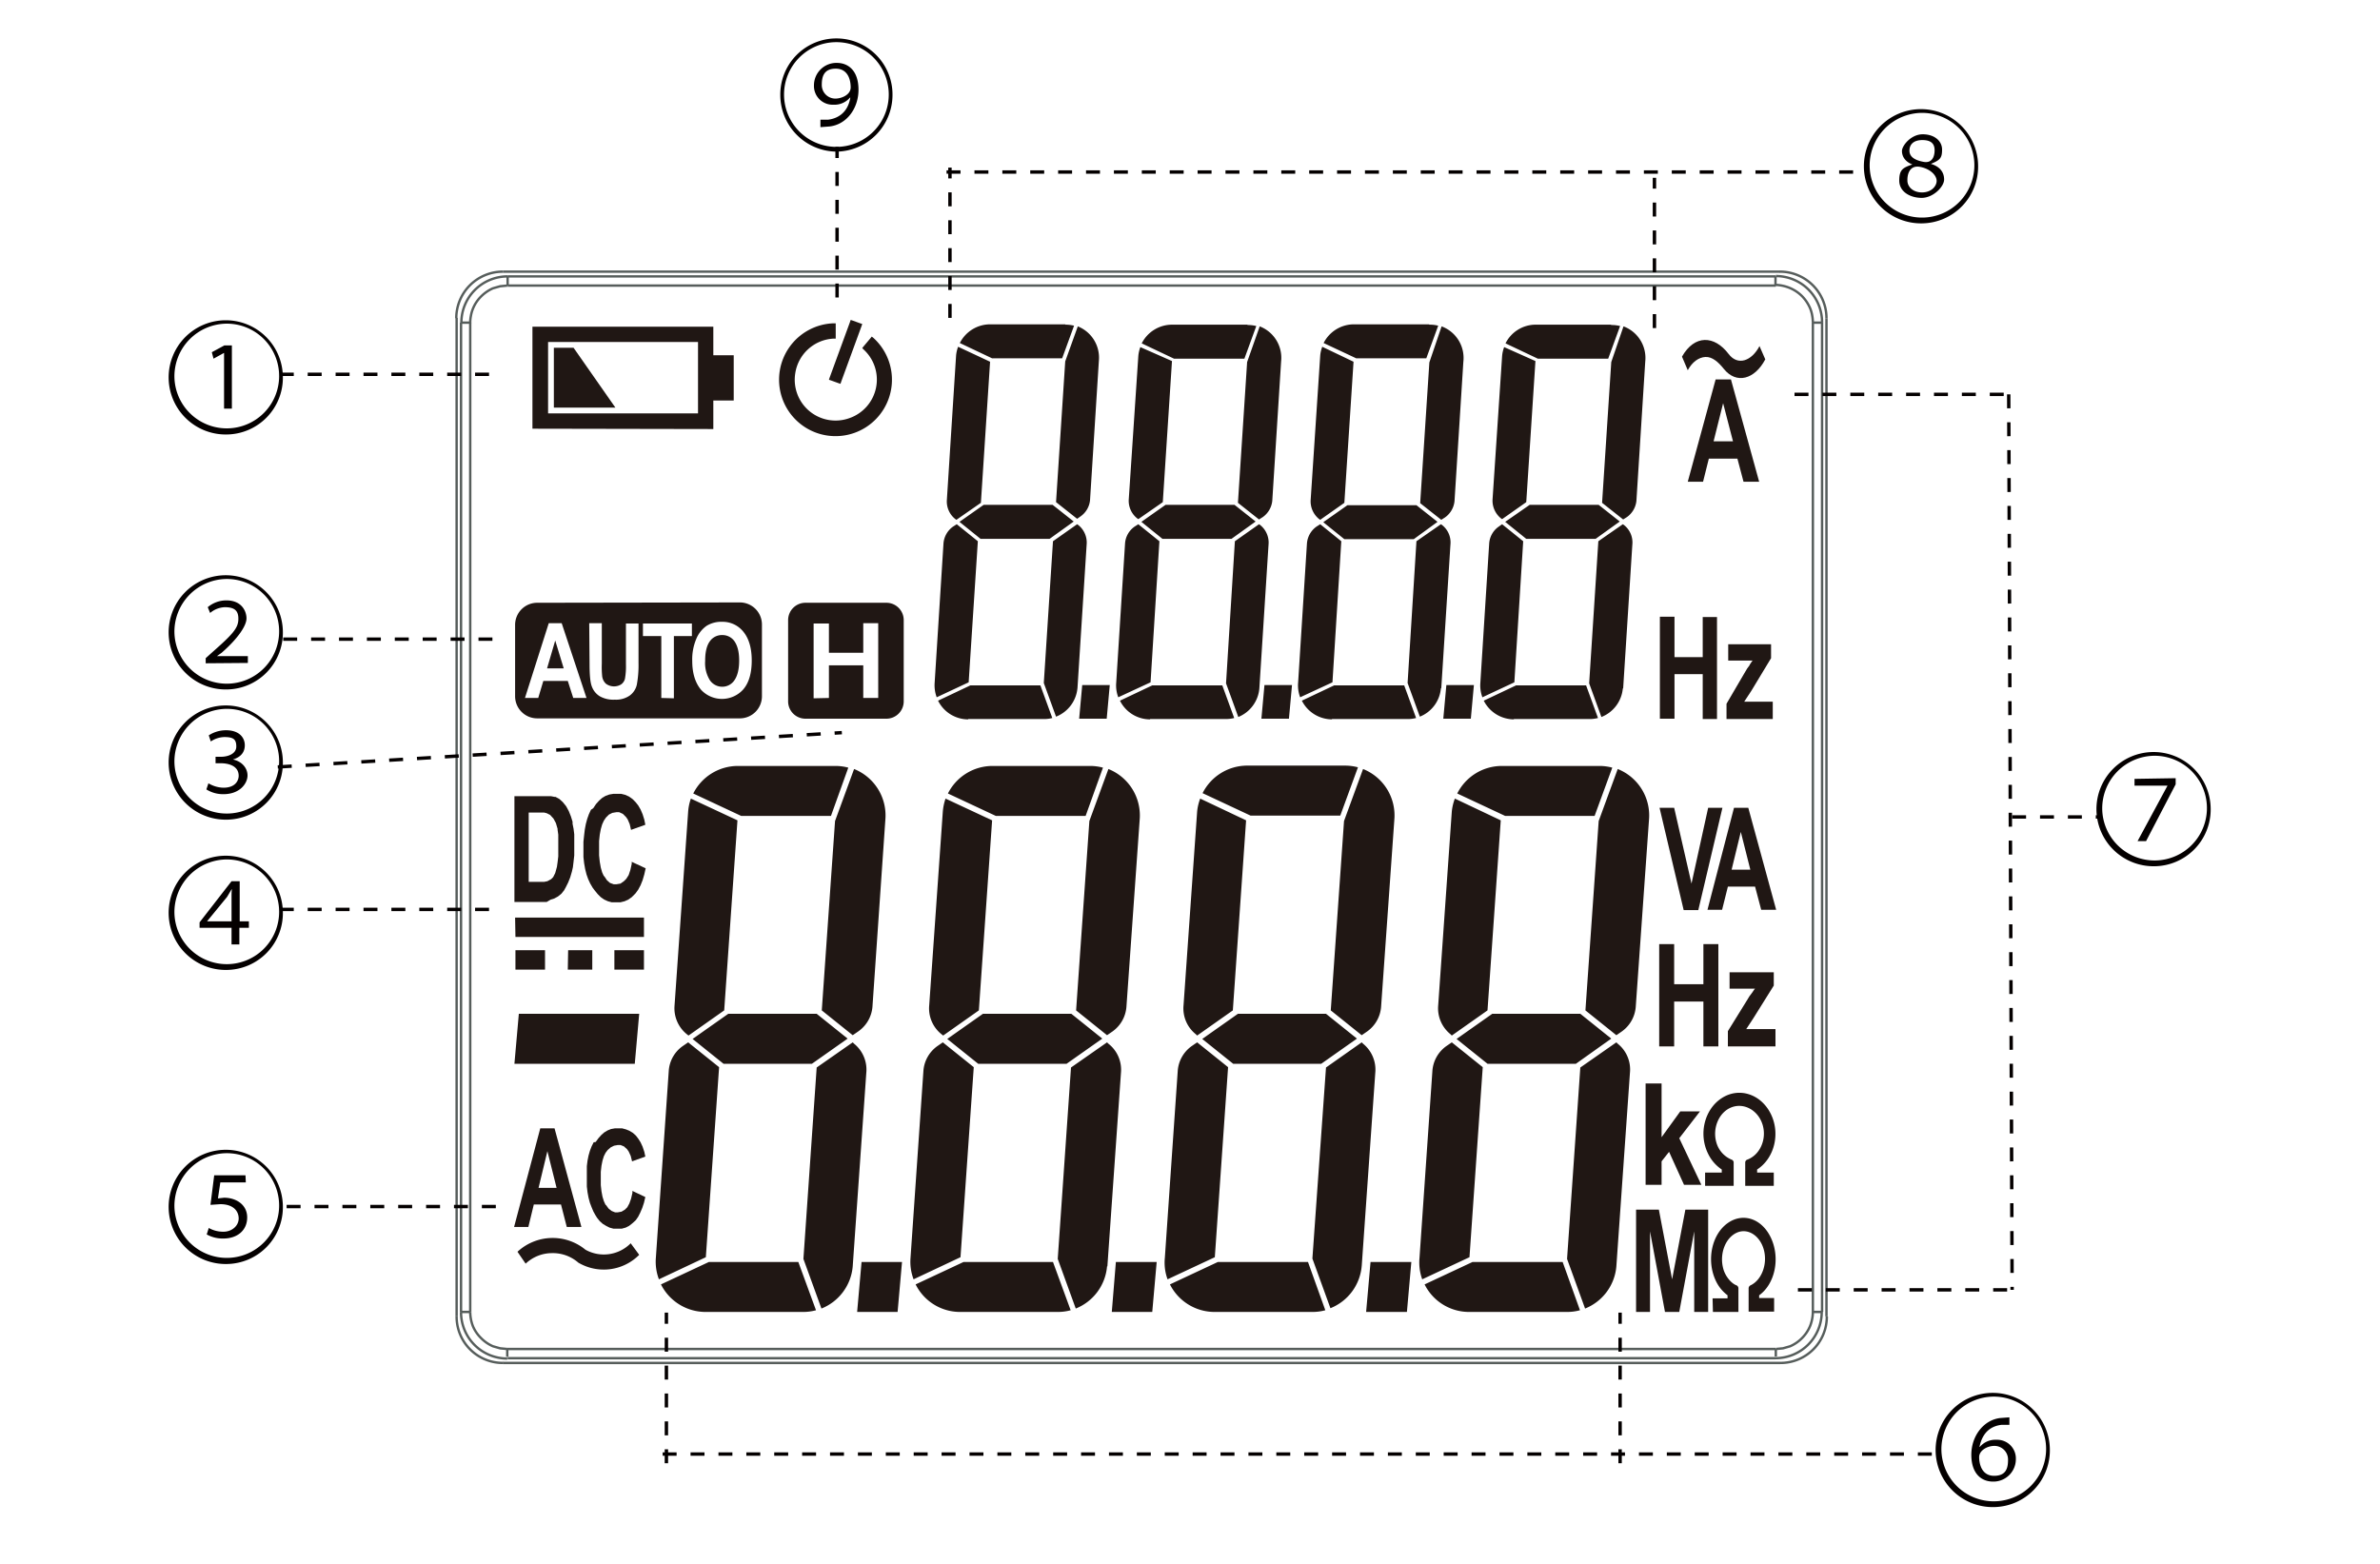 <svg xmlns="http://www.w3.org/2000/svg" viewBox="0 0 700 460"><title>CFL-02R_Display</title><g id="レイヤー_5" data-name="レイヤー 5"><path d="M66.7,127.8a16.8,16.8,0,1,1,16.5-16.8,16.7,16.7,0,0,1-16.5,16.8M51.3,110.9A15.4,15.4,0,1,0,66.7,95.2a15.5,15.5,0,0,0-15.4,15.7m14.6-7.1h0l-3.1,1.7-.5-1.9,3.7-2h2.2v18.6H65.9Z" style="fill:#040000"/><path d="M66.7,202.8A16.8,16.8,0,1,1,83.2,186a16.7,16.7,0,0,1-16.5,16.8M51.3,186a15.4,15.4,0,1,0,15.4-15.7A15.5,15.5,0,0,0,51.3,186m9.2,9.1v-1.5l2-1.8c5.9-5.2,7.5-7,7.6-9.5s-.9-3.7-4-3.7a7.1,7.1,0,0,0-4.3,1.7l-.7-1.7a8.5,8.5,0,0,1,5.5-2c4.5,0,5.9,3.2,5.9,5.3s-2.4,5.8-7.3,10.1L63.8,193h9.1v2Z" style="fill:#040000"/><path d="M66.7,241.1a16.8,16.8,0,1,1,16.5-16.8,16.7,16.7,0,0,1-16.5,16.8M51.3,224.2a15.4,15.4,0,1,0,15.4-15.7,15.5,15.5,0,0,0-15.4,15.7m10,6.2a9,9,0,0,0,4.4,1.3c3.8,0,4.5-2.4,4.5-3.5,0-3-3.1-3.7-5.3-3.7H63.4v-1.9H65c2.1,0,4.5-.9,4.5-3s-.8-2.8-3.5-2.8a7.3,7.3,0,0,0-4,1.3l-.6-1.8a9.3,9.3,0,0,1,5.1-1.5c4,0,5.5,2.3,5.5,4.4s-1.2,3.5-3.5,4.2h0c2.5.5,4.3,2.4,4.3,4.7s-2.2,5.5-7.1,5.5a9.2,9.2,0,0,1-5-1.4Z" style="fill:#040000"/><path d="M66.7,285.3a16.8,16.8,0,1,1,16.5-16.8,16.7,16.7,0,0,1-16.5,16.8M51.3,268.5a15.4,15.4,0,1,0,15.4-15.7,15.5,15.5,0,0,0-15.4,15.7m16.8,9.3v-4.9H58.7v-1.6l9.4-12.1h2.4V271h2.7v1.9H70.4v4.9Zm0-6.8v-7.1c0-.7,0-1.6.1-2.3h-.1l-1.3,2.2-5.9,7.2h7.2Z" style="fill:#040000"/><line x1="590.8" y1="116" x2="591.8" y2="379.4" style="fill:none;stroke:#040000;stroke-miterlimit:10;stroke-dasharray:4.102,4.102"/><line x1="591.8" y1="240.3" x2="617.3" y2="240.3" style="fill:none;stroke:#040000;stroke-miterlimit:10;stroke-dasharray:4.102,4.102"/><path d="M66.7,371.8a16.8,16.8,0,1,1,16.5-16.8,16.7,16.7,0,0,1-16.5,16.8M51.3,354.9a15.4,15.4,0,1,0,15.4-15.7,15.5,15.5,0,0,0-15.4,15.7m21-7.1H64.8l-.7,4.7,1.8-.2c3.5,0,6.8,2,6.8,5.8s-2.9,6.2-7,6.2a9.6,9.6,0,0,1-4.9-1.2l.6-1.9a8.7,8.7,0,0,0,4.3,1.1c2.6,0,4.5-1.8,4.5-3.9s-1.5-4.2-5.4-4.2l-2.9.2,1.1-8.7h9.2Z" style="fill:#040000"/><path d="M586.4,443.3a16.8,16.8,0,1,1,16.5-16.8,16.7,16.7,0,0,1-16.5,16.8M571,426.5a15.4,15.4,0,1,0,15.4-15.7A15.5,15.5,0,0,0,571,426.5m20-7.4h-2.3c-2.5.3-5.5,1.6-6.5,6.5h.1a6,6,0,0,1,4.9-2.1,5.5,5.5,0,0,1,5.7,5.7,6.6,6.6,0,0,1-6.7,6.6c-3.6,0-6.4-2.5-6.4-7.9s3.5-10.2,8.5-10.8l2.7-.2Zm-.4,10.2a4,4,0,0,0-4-4c-2.2,0-4.5,1.4-4.5,3.3s.7,5.5,4.4,5.5,4.1-2.5,4.1-4.8" style="fill:#040000"/><path d="M633.7,254.8A16.8,16.8,0,1,1,650.2,238a16.7,16.7,0,0,1-16.5,16.8M618.3,238a15.4,15.4,0,1,0,15.4-15.7A15.5,15.5,0,0,0,618.3,238m21.6-9.1v1.8l-8.7,16.7h-2.5l8.8-16.3h-9.7v-2Z" style="fill:#040000"/><line x1="147.9" y1="400.9" x2="523.6" y2="400.9" style="fill:none;stroke:#565d5b;stroke-linejoin:bevel;stroke-width:0.7px"/><line x1="522.2" y1="399.5" x2="149.3" y2="399.5" style="fill:none;stroke:#565d5b;stroke-linejoin:bevel;stroke-width:0.7px"/><line x1="149.3" y1="81.3" x2="522.2" y2="81.3" style="fill:none;stroke:#565d5b;stroke-linejoin:bevel;stroke-width:0.7px"/><line x1="523.6" y1="79.9" x2="147.9" y2="79.9" style="fill:none;stroke:#565d5b;stroke-linejoin:bevel;stroke-width:0.7px"/><line x1="134.3" y1="387.2" x2="134.3" y2="93.5" style="fill:none;stroke:#565d5b;stroke-linejoin:bevel;stroke-width:0.7px"/><line x1="135.6" y1="385.9" x2="135.6" y2="94.9" style="fill:none;stroke:#565d5b;stroke-linejoin:bevel;stroke-width:0.7px"/><line x1="138.3" y1="94.9" x2="138.3" y2="385.9" style="fill:none;stroke:#565d5b;stroke-linejoin:bevel;stroke-width:0.7px"/><line x1="535.9" y1="94.9" x2="535.9" y2="385.9" style="fill:none;stroke:#565d5b;stroke-linejoin:bevel;stroke-width:0.7px"/><line x1="537.2" y1="93.6" x2="537.2" y2="387.2" style="fill:none;stroke:#565d5b;stroke-linejoin:bevel;stroke-width:0.7px"/><line x1="533.2" y1="385.9" x2="533.2" y2="94.9" style="fill:none;stroke:#565d5b;stroke-linejoin:bevel;stroke-width:0.7px"/><path d="M135.6,385.9a13.6,13.6,0,0,0,13.6,13.7" style="fill:none;stroke:#565d5b;stroke-linejoin:bevel;stroke-width:0.7px"/><path d="M134.3,387.2a13.6,13.6,0,0,0,13.7,13.7" style="fill:none;stroke:#565d5b;stroke-linejoin:bevel;stroke-width:0.7px"/><path d="M149.3,81.3a13.6,13.6,0,0,0-13.6,13.7" style="fill:none;stroke:#565d5b;stroke-linejoin:bevel;stroke-width:0.7px"/><path d="M147.9,79.9a13.7,13.7,0,0,0-13.7,13.7" style="fill:none;stroke:#565d5b;stroke-linejoin:bevel;stroke-width:0.7px"/><path d="M522.2,399.5a13.6,13.6,0,0,0,13.6-13.7" style="fill:none;stroke:#565d5b;stroke-linejoin:bevel;stroke-width:0.7px"/><path d="M523.6,400.9a13.6,13.6,0,0,0,13.7-13.7" style="fill:none;stroke:#565d5b;stroke-linejoin:bevel;stroke-width:0.7px"/><path d="M535.9,94.9a13.6,13.6,0,0,0-13.6-13.7" style="fill:none;stroke:#565d5b;stroke-linejoin:bevel;stroke-width:0.7px"/><path d="M537.2,93.6a13.7,13.7,0,0,0-13.7-13.7" style="fill:none;stroke:#565d5b;stroke-linejoin:bevel;stroke-width:0.7px"/><path d="M138.3,385.9h-2.7" style="fill:none;stroke:#565d5b;stroke-linejoin:bevel;stroke-width:0.7px"/><path d="M149.2,396.8v1a2.6,2.6,0,0,0,0,.5v.8h0" style="fill:none;stroke:#565d5b;stroke-linejoin:bevel;stroke-width:0.7px"/><path d="M522.3,396.8v.5a3,3,0,0,0,0,.5v1.2h0" style="fill:none;stroke:#565d5b;stroke-linejoin:bevel;stroke-width:0.7px"/><path d="M535.9,385.9h-2.7" style="fill:none;stroke:#565d5b;stroke-linejoin:bevel;stroke-width:0.7px"/><polyline points="535.9 94.9 535.9 94.9 535.8 94.9 535.8 94.9 535.7 94.9 535.6 94.9 535.4 94.9 535.1 94.9 534.7 94.9 534.2 94.9 533.7 94.9 533.2 94.9" style="fill:none;stroke:#565d5b;stroke-linejoin:bevel;stroke-width:0.7px"/><path d="M533.2,94.9a12.6,12.6,0,0,0-.2-2.1,9.9,9.9,0,0,0-.6-2.1,11.5,11.5,0,0,0-2.4-3.6,11.2,11.2,0,0,0-3.6-2.4,11.9,11.9,0,0,0-4.2-.9" style="fill:none;stroke:#565d5b;stroke-linejoin:bevel;stroke-width:0.7px"/><path d="M522.3,84h-373" style="fill:none;stroke:#565d5b;stroke-linejoin:bevel;stroke-width:0.7px"/><path d="M149.2,84l-2.1.2-2.1.6a11.4,11.4,0,0,0-3.5,2.4,10.7,10.7,0,0,0-2.4,3.6,9.9,9.9,0,0,0-.6,2.1,10.2,10.2,0,0,0-.2,2.1" style="fill:none;stroke:#565d5b;stroke-linejoin:bevel;stroke-width:0.7px"/><path d="M138.3,385.9a12.3,12.3,0,0,0,.2,2.1,11.7,11.7,0,0,0,.6,2.1,10.7,10.7,0,0,0,2.4,3.5,10.9,10.9,0,0,0,3.5,2.4l2.1.6,2.1.2" style="fill:none;stroke:#565d5b;stroke-linejoin:bevel;stroke-width:0.7px"/><path d="M149.2,396.8h373" style="fill:none;stroke:#565d5b;stroke-linejoin:bevel;stroke-width:0.7px"/><path d="M522.3,396.8l2.1-.2,2.1-.6a11.1,11.1,0,0,0,3.5-2.4,10.9,10.9,0,0,0,2.4-3.6,11.7,11.7,0,0,0,.6-2.1,12.3,12.3,0,0,0,.2-2.1" style="fill:none;stroke:#565d5b;stroke-linejoin:bevel;stroke-width:0.7px"/><polyline points="138.3 94.9 137.8 94.9 137.3 94.9 136.8 94.9 136.4 94.9 136.1 94.9 135.9 94.9 135.8 94.9 135.7 94.9 135.7 94.9 135.6 94.9" style="fill:none;stroke:#565d5b;stroke-linejoin:bevel;stroke-width:0.7px"/><path d="M149.3,81.3h0c0,.1,0,.2,0,.3V84" style="fill:none;stroke:#565d5b;stroke-linejoin:bevel;stroke-width:0.7px"/><path d="M522.2,81.3h0V82a2.1,2.1,0,0,1,0,.4V84" style="fill:none;stroke:#565d5b;stroke-linejoin:bevel;stroke-width:0.7px"/><path d="M173.8,238.2l-.6,1.3-.5,1.4-.4,1.5-.3,1.6-.2,1.7-.2,1.9v4.5l.2,1.8.3,1.7.4,1.6.5,1.4.6,1.3.7,1.2.6.8.9,1.1.9.9,1,.7,1.1.5,1.1.3h2.6l1.2-.3,1.1-.5,1-.7.9-.9.2-.2.8-1.1.7-1.3.6-1.5.5-1.7.4-1.8-4.1-1.9v.6l-.4,1.8-.5,1.5-.7,1.1-.7.7-1,.7-1.2.2h-.8l-1.1-.4-.9-.8-.8-1.2h-.1l-.5-1.1-.4-1.4-.3-1.7-.2-1.9v-4.2l.2-1.9.3-1.6.4-1.4.5-1.1.6-.9.9-.9,1-.5,1.2-.2h.8l1.1.5.9.9.5.7.6,1.4.4,1.7,4.2-1.5-.3-1.5-.5-1.6-.6-1.4-.7-1.2-.8-1-.9-.9-1-.7-1.1-.5-1.2-.3h-2.3l-1.2.2-1.1.4-1,.6-.9.8-.9,1-.8,1.2Zm-11.8,26.4,1-.3,1.1-.6,1-.8.8-1,.5-.9.7-1.4.6-1.5.5-1.7.3-1.3.2-1.7.2-1.8v-6.2l-.2-1.6-.3-1.5v-.6l-.5-1.6-.6-1.5-.7-1.3-.2-.3-.9-1.1-1-.9-1.1-.6h-.3l-1-.2H151.3v31.1h9.5Zm.8-23.8h0l.7,1.3.5,1.7v.3l.2,1.4v6.4l-.2,1.7-.2,1.4-.5,1.8-.6,1.2-.6.6-1.1.6H161l-1,.2h-4.5V239H160l.8.2,1,.5Zm17.9,38.7h8.7v5.7h-8.7Zm-13.6,0h7.1v5.7H167Zm-15.5-3.9h37.8v-5.7H151.5Zm0,3.9h8.7v5.7h-8.7Z" style="fill:#201714;fill-rule:evenodd"/><path d="M163.7,349.4h-5.3l2.6-10.8Zm1.3,4.9,1.7,6.6H171l-7.9-29h-4.2l-7.7,29h4.2l1.6-6.6Zm9.6-18.3-.6,1.2-.5,1.3-.4,1.4-.3,1.5-.2,1.6v6l.2,1.7.3,1.6.4,1.5.5,1.3.5,1.2.6,1.1.5.8.8,1,.9.8,1,.6,1,.5,1.1.3h2.5l1.1-.3,1-.5.9-.7.9-.8.2-.2.7-1,.6-1.2.6-1.4.5-1.5.4-1.7-3.8-1.8v.6l-.4,1.7-.5,1.4-.6,1.1-.7.7-1,.6-1.1.2h-.8l-1-.4-.9-.7-.8-1.1h-.1l-.5-1.1-.4-1.3-.3-1.6-.2-1.8v-3.9l.2-1.8.3-1.5.4-1.3.5-1,.6-.8.9-.8,1-.5,1.1-.2h.8l1,.4.9.8.5.7.6,1.3.4,1.6,3.9-1.4-.3-1.4-.5-1.5-.6-1.3-.7-1.1-.7-.9-.9-.8-1-.6-1-.4-1.1-.3h-2.2l-1.1.2-1,.4-1,.6-.9.8-.8.9-.8,1.1Z" style="fill:#201714;fill-rule:evenodd"/><path d="M172.2,367.6a11.1,11.1,0,0,0,13.3-1.9l2.5,3.4a14.7,14.7,0,0,1-17.9,2.3,11.4,11.4,0,0,0-7.8-2.8,11.3,11.3,0,0,0-7.7,3.1l-2.4-3.5a15.2,15.2,0,0,1,20-.6" style="fill:#201714;fill-rule:evenodd"/><path d="M245.6,241.5l-3.9,55.7,9.1,7.3,1.6-1.1a9.8,9.8,0,0,0,4.2-7.2l3.8-55.1a14.7,14.7,0,0,0-9.2-14.9ZM207.5,385.9h28.7a14.5,14.5,0,0,0,3.8-.5l-5.2-14.2H208.5l-14.1,6.6a14.7,14.7,0,0,0,13.1,8.1m.1-16.1,3.9-55.9-9.1-7.3-1.6,1.1a9.7,9.7,0,0,0-4.1,7.2l-3.8,55.1a14.6,14.6,0,0,0,.9,6.3Zm43.2,2.7,4-57a9.8,9.8,0,0,0-3.6-8.5l-.4-.4L240.2,314l-3.9,56.3,5.3,14.6a14.7,14.7,0,0,0,9.2-12.4m-5.1-147.2H217a14.7,14.7,0,0,0-13.1,8.1l14.1,6.6h26.4l5.1-14.2a14.6,14.6,0,0,0-3.8-.5m-42.5,9.6a14.7,14.7,0,0,0-.8,3.8l-4,57a9.8,9.8,0,0,0,3.6,8.5l.5.4,10.5-7.4,3.9-55.9Zm35.6,78h-26l-9.1-7.3,10.5-7.4h26l9.1,7.3Zm74.9,0h-26l-9.1-7.3,10.5-7.4h26l9.1,7.3Zm6.7-71.4-3.9,55.7,9.1,7.3,1.6-1.1a9.8,9.8,0,0,0,4.1-7.2l3.9-55.1a14.7,14.7,0,0,0-9.2-14.9ZM282.4,385.9h28.7a14.4,14.4,0,0,0,3.8-.5l-5.2-14.2H283.4l-14.1,6.6a14.6,14.6,0,0,0,13.1,8.1m.1-16.1,3.9-55.9-9.1-7.3-1.6,1.1a9.8,9.8,0,0,0-4.1,7.2l-3.8,55.1a14.5,14.5,0,0,0,.9,6.3Zm43.2,2.7,4-57A9.7,9.7,0,0,0,326,307l-.4-.4L315,314l-3.9,56.3,5.3,14.6a14.7,14.7,0,0,0,9.2-12.4m-5.1-147.2H291.9a14.7,14.7,0,0,0-13.1,8.1l14.1,6.6h26.4l5.1-14.2a14.6,14.6,0,0,0-3.8-.5m-42.5,9.6a15.8,15.8,0,0,0-.8,3.8l-4,57a9.7,9.7,0,0,0,3.6,8.5l.5.4,10.5-7.4,3.9-55.9Zm110.5,78H362.7l-9.1-7.3,10.5-7.4H390l9.1,7.3Zm6.7-71.4-3.9,55.7,9.1,7.3,1.6-1.1a9.8,9.8,0,0,0,4.1-7.2l3.9-55.1a14.7,14.7,0,0,0-9.2-14.9ZM357.3,385.9H386a14.4,14.4,0,0,0,3.8-.5l-5.1-14.2H358.2l-14.1,6.6a14.7,14.7,0,0,0,13.1,8.1m.1-16.1,3.9-55.9-9.1-7.3-1.6,1.1a9.8,9.8,0,0,0-4.1,7.2l-3.8,55.1a14.2,14.2,0,0,0,.8,6.3Zm43.2,2.7,4-57a9.8,9.8,0,0,0-3.6-8.5l-.4-.4L390,314,386,370.2l5.3,14.6a14.7,14.7,0,0,0,9.2-12.4m-5.1-147.2H366.8a14.7,14.7,0,0,0-13.1,8.1l14.1,6.6h26.4l5.2-14.2a14.7,14.7,0,0,0-3.8-.5M353,234.9a14.8,14.8,0,0,0-.9,3.8l-4,57a9.7,9.7,0,0,0,3.6,8.5l.4.4,10.5-7.4,3.9-55.9Zm110.5,78h-26l-9.1-7.3,10.5-7.4h25.9l9.1,7.3Zm6.7-71.4-3.9,55.7,9.1,7.3,1.6-1.1a9.8,9.8,0,0,0,4.1-7.2l3.9-55.1a14.7,14.7,0,0,0-9.2-14.9ZM432.2,385.9h28.7a14.4,14.4,0,0,0,3.8-.5l-5.1-14.2H433.1l-14.1,6.6a14.6,14.6,0,0,0,13.1,8.1m.1-16.1,3.9-55.9-9.1-7.3-1.6,1.1a9.8,9.8,0,0,0-4.1,7.2l-3.8,55.1a14.6,14.6,0,0,0,.8,6.3Zm43.2,2.7,4-57a9.7,9.7,0,0,0-3.6-8.5l-.4-.4L464.8,314l-3.9,56.3,5.3,14.6a14.7,14.7,0,0,0,9.2-12.4m-5.1-147.2H441.7a14.7,14.7,0,0,0-13.1,8.1l14.1,6.6H469l5.2-14.2a14.6,14.6,0,0,0-3.8-.5m-42.5,9.6a15.1,15.1,0,0,0-.9,3.8l-4,57a9.8,9.8,0,0,0,3.6,8.5l.4.4,10.5-7.4,3.9-55.9Z" style="fill:#201714;fill-rule:evenodd"/><polygon points="265.3 371.2 253.4 371.2 252.1 385.9 264 385.9 265.3 371.2" style="fill:#201714;fill-rule:evenodd"/><polygon points="340.2 371.2 328.2 371.2 327 385.9 338.9 385.9 340.2 371.2" style="fill:#201714;fill-rule:evenodd"/><polygon points="415.1 371.2 403.1 371.2 401.8 385.9 413.8 385.9 415.1 371.2" style="fill:#201714;fill-rule:evenodd"/><polygon points="151.3 312.9 186.7 312.9 188 298.2 152.6 298.2 151.3 312.9" style="fill:#201714;fill-rule:evenodd"/><polygon points="488.7 348.5 488.7 341.6 490.9 338.8 495.3 348.5 500.4 348.5 493.9 334.8 500 326.9 494.2 326.9 488.7 334.5 488.7 318.7 484 318.7 484 348.5 488.7 348.5" style="fill:#201714;fill-rule:evenodd"/><path d="M501.5,348.8h8.4V342a.9.9,0,0,0-.6-.9,7.7,7.7,0,0,1-4.5-5.1c-1.2-4.2.8-8.9,4.5-10.3s7.8.9,9.1,5.1-.7,8.9-4.5,10.3a.9.9,0,0,0-.6.9v6.8h8.4v-3.9h-4.9v-.9c5.1-3.3,6.9-10.6,4-16.4s-9.3-7.9-14.4-4.6-6.9,10.6-4,16.4a11.6,11.6,0,0,0,4,4.6v.9h-4.9Z" style="fill:#201714;fill-rule:evenodd"/><path d="M509.3,255.8l2.7-11.1,2.8,11.1Zm4.9-18.2H510l-7.8,30h4.3l1.7-6.8h8l1.8,6.8h4.4Z" style="fill:#201714;fill-rule:evenodd"/><polygon points="495.2 267.7 499.5 267.7 506.6 237.6 502.4 237.6 497.5 259.9 492.4 237.6 488.1 237.6 495.2 267.7" style="fill:#201714;fill-rule:evenodd"/><path d="M239.3,205.4v-22h4.5V192h10.1v-8.7h4.4v22h-4.4v-9.6H243.8v9.6Zm-2.5-28.1h23.9a5.1,5.1,0,0,1,5.1,5.1v23.9a5.1,5.1,0,0,1-5.1,5.1H236.9a5.1,5.1,0,0,1-5.1-5.1V182.4a5.1,5.1,0,0,1,5.1-5.1" style="fill:#201714;fill-rule:evenodd"/><path d="M207.4,194.4a9.5,9.5,0,0,0,1.4,5.7,4.4,4.4,0,0,0,3.6,1.9,4.3,4.3,0,0,0,3.6-1.9c.9-1.3,1.4-3.2,1.4-5.8s-.5-4.4-1.4-5.7a4.3,4.3,0,0,0-3.6-1.8,4.3,4.3,0,0,0-3.6,1.8c-.9,1.2-1.4,3.1-1.4,5.7m-3.8.1a15.4,15.4,0,0,1,1.2-6.5,8.7,8.7,0,0,1,3-3.8,8.2,8.2,0,0,1,4.6-1.2,7.8,7.8,0,0,1,6.3,3c1.6,2,2.4,4.8,2.4,8.4s-.8,6.6-2.6,8.6a8.4,8.4,0,0,1-12.3,0q-2.6-3.1-2.6-8.5m-9.1,10.9V187.1h-5.4v-3.7h14.4v3.7h-5.3v18.3Zm-21.2-22H177v11.9a26.9,26.9,0,0,0,.1,3.6,3.6,3.6,0,0,0,1.1,2.3,4,4,0,0,0,4.5.2,2.9,2.9,0,0,0,1.1-1.6,20.5,20.5,0,0,0,.3-4.3V183.4h3.7v11.6a31.5,31.5,0,0,1-.5,6.4,5.4,5.4,0,0,1-2.1,3.2,7.1,7.1,0,0,1-4.4,1.2,8.1,8.1,0,0,1-4.4-1,5.6,5.6,0,0,1-2.3-2.8c-.5-1.2-.7-3.5-.7-6.8Zm-7.5,13.3-2.5-8.2-2.4,8.2Zm6.7,8.7h-3.9l-1.6-5h-7.2l-1.5,5h-3.9l7-22h3.8Zm45.1-28.1a6.5,6.5,0,0,1,6.5,6.5v21.1a6.5,6.5,0,0,1-6.5,6.5H158a6.5,6.5,0,0,1-6.5-6.5V183.8a6.5,6.5,0,0,1,6.5-6.5Z" style="fill:#201714;fill-rule:evenodd"/><path d="M501,307.8h4.4V277.7H501v11.8h-8.6V277.7h-4.4v30.1h4.4V294.6H501Zm7.2-4.5v4.5h14v-5.1h-8.6l2.1-3.2,6-9.6V286h-13v4.8h7.5l-.2.2-.2.3-.2.3-.2.3-.3.4-.3.4-.3.4-.3.5-.3.5Z" style="fill:#201714;fill-rule:evenodd"/><path d="M161.2,121.6h44.1v-21H161.2Zm-4.6,4.5v-30h53.2v8.4h6v13.3h-6v8.4Zm6.3-23.8h5.8L181,119.9H162.9Z" style="fill:#201714;fill-rule:evenodd"/><path d="M504,129.8l2.8-11.2,2.9,11.2Zm5.1-18.2h-4.5l-8.2,30.1h4.5l1.7-6.8H511l1.8,6.8h4.6Z" style="fill:#201714;fill-rule:evenodd"/><path d="M508.4,104.1c2.7,3.6,6.8,2.1,9.1-2.3l1.7,3.9c-3.1,5.9-8.5,7.4-12.2,2.8-1.6-2-3.4-3.6-5.4-3.5s-3.9,1.5-5.2,3.9l-1.7-4c3.7-6.5,9.5-6.3,13.7-.8" style="fill:#201714;fill-rule:evenodd"/><path d="M500.8,211.5H505v-30h-4.2v11.8h-8.3V181.4h-4.3v30h4.3V198.3h8.3Zm7-4.5v4.5h13.6v-5.1H513l2.1-3.2,5.8-9.6v-4.1H508.3v4.8h7.2l-.2.2-.2.3-.2.3-.2.3-.2.4-.3.4-.3.4-.3.5-.3.5Z" style="fill:#201714;fill-rule:evenodd"/><path d="M253.9,102l2.1-2.5.4-.5.5.4a16.6,16.6,0,1,1-11.8-4.3h.7v4.5h-.6a12,12,0,0,0-11.3,10.2A12,12,0,0,0,249.8,123a12,12,0,0,0,4.2-20.2l-.4-.4Zm-.5-6.1-6,16.4-.2.6-.6-.2-2.2-.8-.6-.2.2-.6,6-16.4.2-.6.6.2,2.2.8.6.2Z" style="fill:#201714"/><polygon points="498.3 385.9 502.4 385.9 502.4 355.8 495.7 355.8 491.8 376.3 487.9 355.8 481.2 355.8 481.2 385.9 485.3 385.9 485.3 362.2 489.7 385.9 493.9 385.9 498.3 362.2 498.3 385.9" style="fill:#201714;fill-rule:evenodd"/><path d="M503.8,385.9h7.5V379a1,1,0,0,0-.5-.9c-1.7-.6-3.5-2.9-4-5.1-1.1-4.3.7-8.9,4-10.4s6.9.9,8,5.1-.7,8.9-4,10.4a1,1,0,0,0-.5.9v6.8h7.5v-4h-4.4V381c4.6-3.3,6.2-10.7,3.6-16.6s-8.3-7.9-12.9-4.6-6.2,10.7-3.6,16.6a11.4,11.4,0,0,0,3.6,4.6v.9h-4.4Z" style="fill:#201714;fill-rule:evenodd"/><path d="M433.5,201.5h-8.1l-.9,9.9h8.1Zm-53.5,0h-8.1l-.9,9.9h8.1Zm-66.7-95.2-2.7,41.4,6.2,4.9,1-.7a6.6,6.6,0,0,0,2.8-4.8l2.6-41A9.9,9.9,0,0,0,317,96ZM284.7,211.5h22.2a10,10,0,0,0,2.6-.3l-3.5-9.6H285.4l-9.5,4.5a9.9,9.9,0,0,0,8.9,5.5m.1-10.9,2.7-41.5-6.2-5-1.1.7a6.7,6.7,0,0,0-2.8,4.9l-2.6,41a10.2,10.2,0,0,0,.6,4.3Zm32,1.8,2.7-42.3a6.6,6.6,0,0,0-2.5-5.8l-.3-.2-7.1,5L307,200.9l3.6,9.9a10,10,0,0,0,6.3-8.4m-3.5-107H291.2a10,10,0,0,0-8.9,5.5l9.5,4.5h20.6l3.5-9.6a10.4,10.4,0,0,0-2.6-.3m-31.5,6.5a9.7,9.7,0,0,0-.6,2.6l-2.7,42.3a6.6,6.6,0,0,0,2.5,5.8l.3.2,7.2-5,2.7-41.5Zm26.9,56.5H288.4l-6.2-5,7.1-5h20.3l6.2,4.9Zm53.5,0H341.9l-6.2-5,7.1-5h20.3l6.2,4.9Zm4.6-52-2.7,41.4,6.2,4.9,1.1-.7a6.7,6.7,0,0,0,2.8-4.8l2.6-41A9.9,9.9,0,0,0,370.5,96ZM338.2,211.5h22.2a10.3,10.3,0,0,0,2.6-.3l-3.5-9.6H338.9l-9.5,4.5a9.9,9.9,0,0,0,8.9,5.5m.1-10.9,2.6-41.5-6.2-5-1.1.7a6.6,6.6,0,0,0-2.8,4.9l-2.6,41a9.8,9.8,0,0,0,.6,4.3Zm32,1.8,2.7-42.3a6.6,6.6,0,0,0-2.5-5.8l-.3-.2-7.1,5-2.6,41.8,3.6,9.9a10,10,0,0,0,6.2-8.4m-3.5-107H344.7a10,10,0,0,0-8.9,5.5l9.5,4.5H366l3.5-9.6a10.3,10.3,0,0,0-2.6-.3m-31.5,6.5a9.9,9.9,0,0,0-.6,2.6L332,146.7a6.6,6.6,0,0,0,2.5,5.8l.3.2,7.2-5,2.7-41.5Zm80.4,56.5H395.4l-6.2-5,7.1-5h20.3l6.2,4.9Zm4.6-52-2.7,41.4,6.2,4.9,1.1-.7a6.7,6.7,0,0,0,2.8-4.8l2.6-41A9.9,9.9,0,0,0,424,96ZM391.7,211.5h22.2a10.1,10.1,0,0,0,2.6-.3l-3.5-9.6H392.4l-9.5,4.5a10,10,0,0,0,8.9,5.5m.1-10.9,2.6-41.5-6.2-5-1.1.7a6.7,6.7,0,0,0-2.8,4.9l-2.6,41a9.8,9.8,0,0,0,.6,4.3Zm32,1.8,2.7-42.3a6.5,6.5,0,0,0-2.5-5.8l-.3-.2-7.2,5L414,200.9l3.6,9.9a9.9,9.9,0,0,0,6.2-8.4m-3.5-107H398.2a10,10,0,0,0-8.9,5.5l9.6,4.5h20.6l3.5-9.6a10.2,10.2,0,0,0-2.6-.3m-31.5,6.5a9.6,9.6,0,0,0-.6,2.6l-2.8,42.3a6.7,6.7,0,0,0,2.5,5.8l.3.2,7.1-5,2.7-41.5Zm80.4,56.5H448.9l-6.2-5,7.2-5h20.3l6.2,4.9Zm4.6-52-2.7,41.4,6.2,4.9,1.1-.7a6.7,6.7,0,0,0,2.8-4.8l2.6-41A9.9,9.9,0,0,0,477.5,96ZM445.2,211.5h22.2a10.1,10.1,0,0,0,2.6-.3l-3.5-9.6H445.9l-9.5,4.5a10,10,0,0,0,8.9,5.5m.1-10.9,2.6-41.5-6.2-5-1,.7a6.6,6.6,0,0,0-2.8,4.9l-2.6,41a9.9,9.9,0,0,0,.6,4.3Zm32,1.8,2.7-42.3a6.5,6.5,0,0,0-2.5-5.8l-.3-.2-7.2,5-2.7,41.8,3.6,9.9a10,10,0,0,0,6.3-8.4m-3.5-107H451.7a9.9,9.9,0,0,0-8.9,5.5l9.5,4.5H473l3.5-9.6a10.2,10.2,0,0,0-2.6-.3m-31.5,6.5a9.6,9.6,0,0,0-.6,2.6L439,146.7a6.7,6.7,0,0,0,2.5,5.8l.3.2,7.1-5,2.7-41.5ZM326.4,201.5h-8.1l-.9,9.9h8.1Z" style="fill:#201714;fill-rule:evenodd"/><line x1="82.3" y1="110.1" x2="147" y2="110.1" style="fill:none;stroke:#040000;stroke-miterlimit:10;stroke-dasharray:4.102,4.102"/><line x1="83.3" y1="188" x2="148" y2="188" style="fill:none;stroke:#040000;stroke-miterlimit:10;stroke-dasharray:4.102,4.102"/><line x1="246.2" y1="87.5" x2="246.2" y2="43.2" style="fill:none;stroke:#040000;stroke-miterlimit:10;stroke-dasharray:4.102,4.102"/><line x1="82.3" y1="267.5" x2="147" y2="267.5" style="fill:none;stroke:#040000;stroke-miterlimit:10;stroke-dasharray:4.102,4.102"/><line x1="84.3" y1="354.9" x2="149" y2="354.9" style="fill:none;stroke:#040000;stroke-miterlimit:10;stroke-dasharray:4.102,4.102"/><line x1="527.8" y1="116" x2="592.5" y2="116" style="fill:none;stroke:#040000;stroke-miterlimit:10;stroke-dasharray:4.102,4.102"/><line x1="528.8" y1="379.4" x2="593.5" y2="379.4" style="fill:none;stroke:#040000;stroke-miterlimit:10;stroke-dasharray:4.102,4.102"/><line x1="81.7" y1="225.6" x2="247.6" y2="215.5" style="fill:none;stroke:#040000;stroke-miterlimit:10;stroke-dasharray:4.102,4.102"/><path d="M565.3,65.7a16.8,16.8,0,1,1,16.5-16.8,16.7,16.7,0,0,1-16.5,16.8M549.9,48.9a15.4,15.4,0,1,0,15.4-15.7,15.5,15.5,0,0,0-15.4,15.7m12.6-.5c-2.3-.9-3.1-2.5-3.1-4s2.6-4.9,6.1-4.9,5.7,2,5.7,4.5-.6,3.1-3.3,4.2h0c2.7.8,3.9,2.5,3.9,4.6s-3.2,5.4-6.6,5.4-6.6-1.8-6.6-5.1,1.2-3.8,3.8-4.7ZM561,53.1c0,1.8,1.6,3.5,4.3,3.5s4.3-1.8,4.3-3.4-1.8-3.5-4.8-4.1S561,51,561,52.9Zm.6-8.8c0,1.8,1.5,2.8,4.1,3.3s3.3-1.6,3.3-3.4-.9-3-3.6-3-3.8,1.4-3.8,3.1" style="fill:#040000"/><line x1="279.4" y1="93.5" x2="279.4" y2="49.3" style="fill:none;stroke:#040000;stroke-miterlimit:10;stroke-dasharray:4.102,4.102"/><line x1="278.4" y1="50.6" x2="548.2" y2="50.6" style="fill:none;stroke:#040000;stroke-miterlimit:10;stroke-dasharray:4.102,4.102"/><line x1="486.6" y1="96.5" x2="486.6" y2="52.3" style="fill:none;stroke:#040000;stroke-miterlimit:10;stroke-dasharray:4.102,4.102"/><line x1="196" y1="430.4" x2="196" y2="386.1" style="fill:none;stroke:#040000;stroke-miterlimit:10;stroke-dasharray:4.102,4.102"/><line x1="194.9" y1="427.7" x2="571.4" y2="427.7" style="fill:none;stroke:#040000;stroke-miterlimit:10;stroke-dasharray:4.102,4.102"/><line x1="476.5" y1="430.4" x2="476.5" y2="386.1" style="fill:none;stroke:#040000;stroke-miterlimit:10;stroke-dasharray:4.102,4.102"/><path d="M246,44.6a16.7,16.7,0,0,1-16.5-16.8,16.5,16.5,0,1,1,33,0A16.7,16.7,0,0,1,246,44.6M230.6,27.8a15.4,15.4,0,1,0,30.8,0,15.4,15.4,0,1,0-30.8,0m10.7,7.4h2.3c2.4-.3,5.7-1.7,6.5-6.5H250a6,6,0,0,1-4.9,2.1,5.5,5.5,0,0,1-5.7-5.7,6.6,6.6,0,0,1,6.7-6.6c3.6,0,6.4,2.5,6.4,7.9s-3.4,10.2-8.5,10.8l-2.7.2Zm.4-10.2a4,4,0,0,0,4,4c1.8,0,4.5-1.1,4.5-3.3s-.8-5.5-4.4-5.5-4.1,2.5-4.1,4.8" style="fill:#040000"/></g></svg>